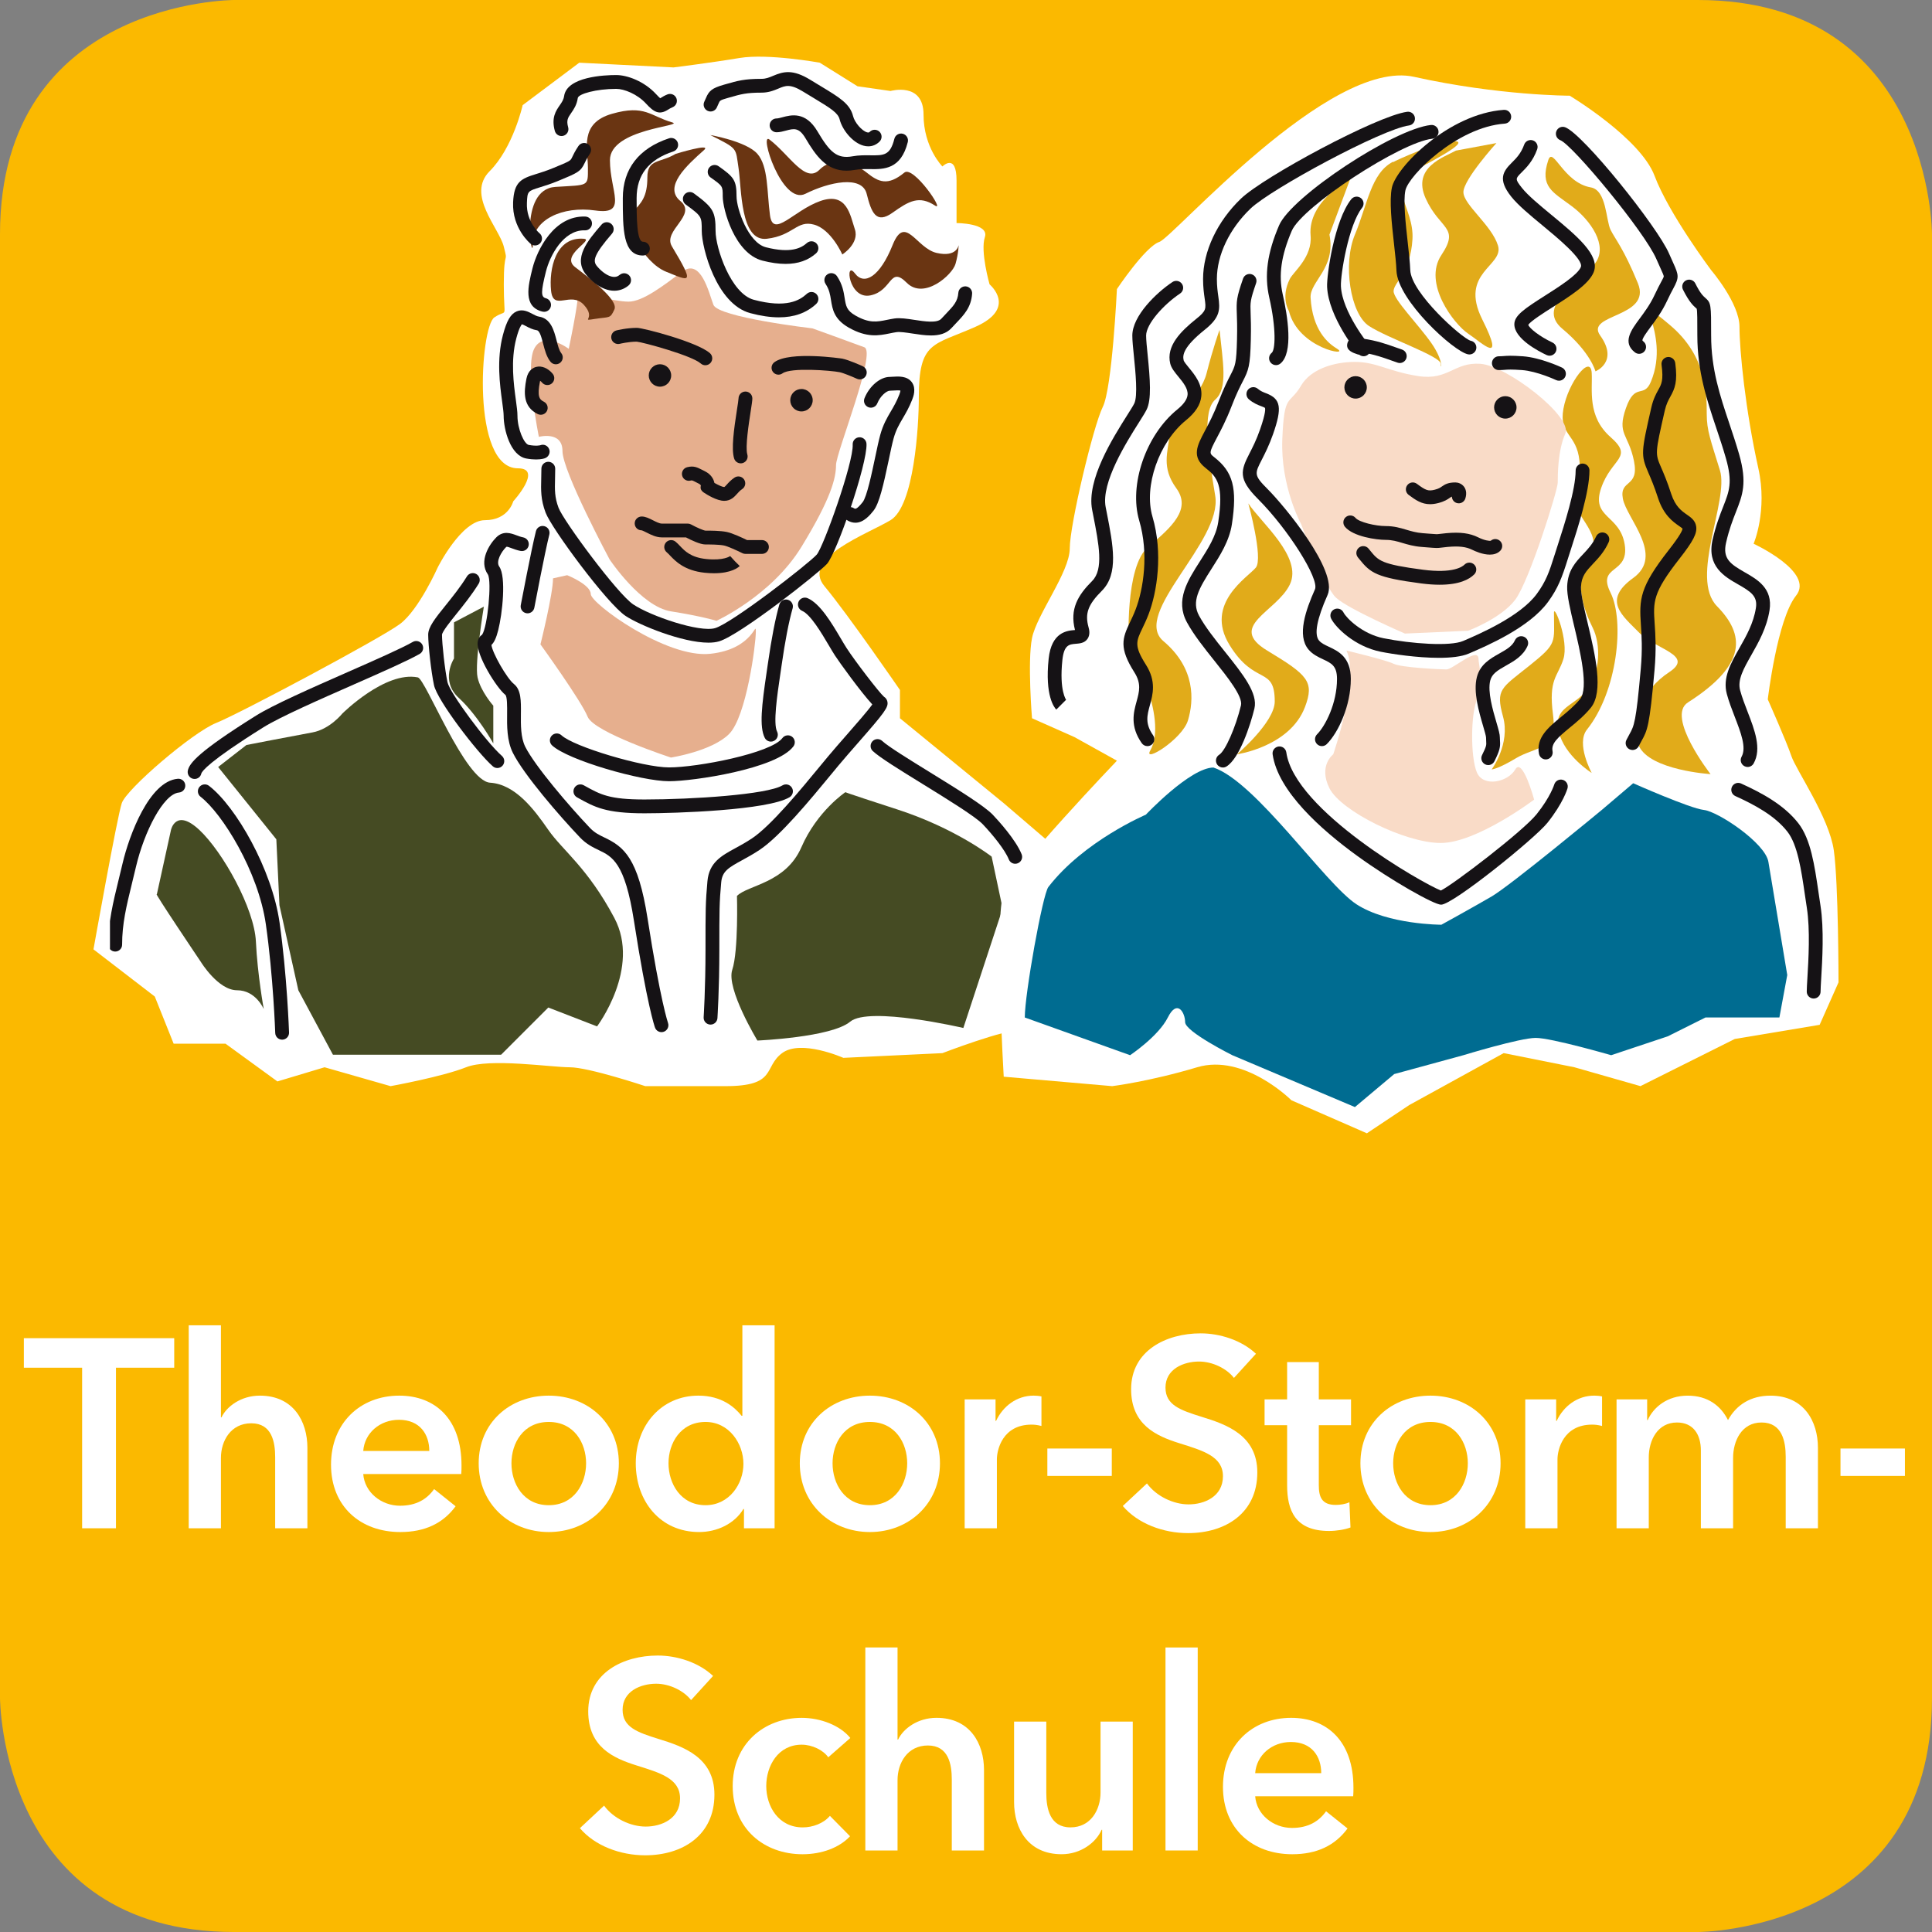 <svg xmlns="http://www.w3.org/2000/svg" xmlns:xlink="http://www.w3.org/1999/xlink" id="Ebene_1" x="0px" y="0px" width="250px" height="250px" viewBox="0 0 250 250" xml:space="preserve"><rect x="0" y="0" width="250" height="250" fill="#808080" stroke="none"/><path fill="#FBB900" d="M30.303,0C30.303,0,0,0,0,30.307v189.392c0,0,0,30.302,30.303,30.302h189.396c0,0,30.301,0,30.301-30.302 V30.307c0,0,0-30.307-30.301-30.307H30.303z"></path><g>	<path fill="#FFFFFF" d="M10.627,176.981h-7.54v-3.822h19.457v3.822h-7.539v20.777h-4.378V176.981z"></path>	<path fill="#FFFFFF" d="M39.777,187.335v10.424h-4.169v-9.173c0-1.98-0.417-4.413-3.093-4.413c-2.64,0-3.926,2.259-3.926,4.482  v9.104H24.42v-26.268h4.169v11.918h0.069c0.66-1.391,2.502-2.814,4.969-2.814C37.97,180.595,39.777,183.931,39.777,187.335z"></path>	<path fill="#FFFFFF" d="M59.685,190.739H47.003c0.174,2.363,2.328,4.101,4.76,4.101c2.085,0,3.475-0.834,4.412-2.154l2.78,2.224  c-1.633,2.224-3.996,3.336-7.157,3.336c-5.143,0-8.965-3.301-8.965-8.721c0-5.386,3.787-8.93,8.825-8.93  c4.656,0,8.061,3.022,8.061,9.033C59.719,190.011,59.719,190.358,59.685,190.739z M55.55,187.752c0-2.154-1.216-4.03-3.926-4.03  c-2.467,0-4.447,1.703-4.621,4.03H55.55z"></path>	<path fill="#FFFFFF" d="M71.01,180.595c5.038,0,9.068,3.51,9.068,8.756s-4.03,8.895-9.068,8.895c-5.037,0-9.068-3.648-9.068-8.895  S65.973,180.595,71.01,180.595z M71.01,194.771c3.301,0,4.83-2.814,4.83-5.42c0-2.606-1.529-5.352-4.83-5.352  s-4.829,2.745-4.829,5.352C66.181,191.956,67.709,194.771,71.01,194.771z"></path>	<path fill="#FFFFFF" d="M100.23,197.759h-3.961v-2.502H96.2c-1.146,1.91-3.405,2.988-5.733,2.988c-5.072,0-8.199-4.031-8.199-8.895  c0-4.934,3.335-8.756,8.096-8.756c3.057,0,4.725,1.529,5.594,2.605h0.104v-11.709h4.17V197.759z M91.3,194.771  c3.058,0,4.899-2.745,4.899-5.351c0-2.606-1.842-5.421-4.899-5.421c-3.231,0-4.795,2.745-4.795,5.352  C86.505,191.956,88.069,194.771,91.3,194.771z"></path>	<path fill="#FFFFFF" d="M112.562,180.595c5.038,0,9.068,3.51,9.068,8.756s-4.03,8.895-9.068,8.895s-9.068-3.648-9.068-8.895  S107.524,180.595,112.562,180.595z M112.562,194.771c3.301,0,4.83-2.814,4.83-5.42c0-2.606-1.529-5.352-4.83-5.352  s-4.829,2.745-4.829,5.352C107.733,191.956,109.261,194.771,112.562,194.771z"></path>	<path fill="#FFFFFF" d="M124.827,181.081h3.996v2.779h0.068c0.904-1.91,2.676-3.266,4.865-3.266c0.313,0,0.729,0.035,1.008,0.104  v3.822c-0.557-0.139-0.904-0.174-1.285-0.174c-3.754,0-4.482,3.266-4.482,4.482v8.93h-4.169V181.081z"></path>	<path fill="#FFFFFF" d="M143.865,190.983h-8.338v-3.544h8.338V190.983z"></path>	<path fill="#FFFFFF" d="M159.674,178.302c-0.938-1.217-2.779-2.119-4.516-2.119c-2.016,0-4.344,0.973-4.344,3.369  c0,2.259,1.91,2.919,4.689,3.787c3.162,0.974,7.193,2.363,7.193,7.192c0,5.281-4.135,7.853-8.965,7.853  c-3.195,0-6.496-1.217-8.443-3.51l3.127-2.918c1.217,1.668,3.441,2.71,5.387,2.71c2.049,0,4.447-1.007,4.447-3.647  c0-2.572-2.572-3.301-5.664-4.274c-2.988-0.938-6.219-2.397-6.219-6.983c0-5.003,4.551-7.227,8.998-7.227  c2.467,0,5.281,0.868,7.158,2.641L159.674,178.302z"></path>	<path fill="#FFFFFF" d="M163.635,184.417v-3.336h2.918v-4.83h4.1v4.83h4.17v3.336h-4.17v7.748c0,1.494,0.348,2.57,2.189,2.57  c0.555,0,1.285-0.104,1.771-0.348l0.139,3.267c-0.729,0.278-1.842,0.452-2.779,0.452c-4.412,0-5.42-2.711-5.42-5.907v-7.782  H163.635z"></path>	<path fill="#FFFFFF" d="M185.105,180.595c5.037,0,9.068,3.51,9.068,8.756s-4.031,8.895-9.068,8.895  c-5.039,0-9.068-3.648-9.068-8.895S180.066,180.595,185.105,180.595z M185.105,194.771c3.301,0,4.83-2.814,4.83-5.42  c0-2.606-1.529-5.352-4.83-5.352s-4.83,2.745-4.83,5.352C180.275,191.956,181.805,194.771,185.105,194.771z"></path>	<path fill="#FFFFFF" d="M197.369,181.081h3.996v2.779h0.068c0.904-1.91,2.676-3.266,4.865-3.266c0.313,0,0.729,0.035,1.008,0.104  v3.822c-0.557-0.139-0.904-0.174-1.285-0.174c-3.754,0-4.482,3.266-4.482,4.482v8.93h-4.17V181.081z"></path>	<path fill="#FFFFFF" d="M235.24,187.335v10.424h-4.17v-9.242c0-1.98-0.451-4.447-3.127-4.447c-2.605,0-3.682,2.432-3.682,4.586  v9.104h-4.17v-10.076c0-2.051-0.973-3.613-3.092-3.613c-2.502,0-3.648,2.293-3.648,4.517v9.173h-4.17v-16.678h3.961v2.676h0.07  c0.729-1.633,2.5-3.162,5.176-3.162c2.572,0,4.273,1.285,5.213,3.162c1.111-2.016,2.986-3.162,5.488-3.162  C233.434,180.595,235.24,183.931,235.24,187.335z"></path>	<path fill="#FFFFFF" d="M246.496,190.983h-8.338v-3.544h8.338V190.983z"></path>	<path fill="#FFFFFF" d="M89.425,219.993c-0.938-1.216-2.779-2.119-4.517-2.119c-2.016,0-4.344,0.973-4.344,3.37  c0,2.259,1.911,2.919,4.69,3.787c3.162,0.974,7.192,2.362,7.192,7.192c0,5.281-4.135,7.852-8.964,7.852  c-3.196,0-6.497-1.216-8.443-3.509l3.127-2.919c1.217,1.668,3.44,2.711,5.386,2.711c2.05,0,4.447-1.008,4.447-3.648  c0-2.571-2.571-3.301-5.663-4.273c-2.988-0.938-6.22-2.397-6.22-6.984c0-5.002,4.552-7.227,8.999-7.227  c2.467,0,5.281,0.869,7.157,2.641L89.425,219.993z"></path>	<path fill="#FFFFFF" d="M107.178,227.394c-0.66-0.938-2.084-1.633-3.439-1.633c-3.058,0-4.586,2.745-4.586,5.351  c0,2.606,1.563,5.351,4.725,5.351c1.286,0,2.71-0.521,3.51-1.494l2.605,2.641c-1.39,1.494-3.683,2.328-6.149,2.328  c-4.934,0-9.034-3.266-9.034-8.825c0-5.42,4.031-8.825,8.93-8.825c2.432,0,4.969,0.973,6.289,2.606L107.178,227.394z"></path>	<path fill="#FFFFFF" d="M127.33,229.026v10.424h-4.169v-9.172c0-1.98-0.417-4.413-3.093-4.413c-2.64,0-3.926,2.259-3.926,4.481  v9.104h-4.169v-26.267h4.169v11.917h0.069c0.66-1.39,2.502-2.814,4.969-2.814C125.523,222.286,127.33,225.622,127.33,229.026z"></path>	<path fill="#FFFFFF" d="M146.578,239.45h-3.961v-2.676h-0.07c-0.729,1.668-2.709,3.162-5.176,3.162c-4.344,0-6.15-3.336-6.15-6.74  v-10.424h4.17v9.242c0,1.98,0.451,4.447,3.127,4.447c2.641,0,3.891-2.293,3.891-4.517v-9.173h4.17V239.45z"></path>	<path fill="#FFFFFF" d="M150.814,213.184h4.17v26.267h-4.17V213.184z"></path>	<path fill="#FFFFFF" d="M175.102,232.432H162.42c0.174,2.362,2.328,4.101,4.76,4.101c2.084,0,3.475-0.834,4.412-2.154l2.779,2.223  c-1.633,2.225-3.996,3.336-7.156,3.336c-5.143,0-8.965-3.301-8.965-8.721c0-5.385,3.787-8.93,8.824-8.93  c4.656,0,8.061,3.023,8.061,9.033C175.135,231.702,175.135,232.05,175.102,232.432z M170.967,229.444  c0-2.154-1.217-4.031-3.926-4.031c-2.467,0-4.447,1.703-4.621,4.031H170.967z"></path></g><g>	<path fill="#FFFFFF" d="M35.896,139.936l-6.713-4.883h-6.713l-2.441-6.102l-7.934-6.104c0,0,3.051-17.089,3.662-18.919  c0.609-1.831,9.154-9.154,12.205-10.375c3.053-1.221,21.361-10.985,23.801-12.815c2.441-1.831,4.883-7.324,4.883-7.324  s3.051-6.104,6.104-6.104c3.051,0,3.662-2.44,3.662-2.44s3.896-4.271,0.609-4.271c-6.102,0-4.883-18.31-3.051-19.529  c1.83-1.221,1.221,0.609,1.221-4.272s0.609-2.442,0-4.882c-0.611-2.441-4.883-6.714-1.83-9.766  c3.051-3.051,4.271-8.545,4.271-8.545l7.324-5.492l12.205,0.611c0,0,4.881-0.611,8.543-1.222c3.662-0.608,10.375,0.61,10.375,0.61  l4.883,3.052l4.273,0.61c0,0,4.271-1.22,4.271,3.051c0,4.273,2.441,6.714,2.441,6.714s1.83-1.83,1.83,1.831s0,5.492,0,5.492  s4.273,0,3.662,1.831s0.611,6.104,0.611,6.104s3.66,3.052-1.832,5.492c-5.494,2.441-7.324,1.831-7.324,9.155  c0,3.712-0.611,14.036-3.66,15.866c-3.053,1.831-11.598,4.884-8.545,8.545c3.051,3.661,9.764,13.427,9.764,13.427v3.661  l13.426,10.985l8.545,7.323c0,0,4.271,17.088,2.441,21.971c-1.83,4.882-6.104,0-8.543,0c-2.443,0-10.375,3.052-10.375,3.052  l-12.818,0.61c0,0-5.492-2.441-7.932-0.61c-2.443,1.83-0.611,4.272-7.324,4.272s-10.375,0-10.375,0s-7.324-2.442-9.766-2.442  c-2.439,0-10.373-1.22-13.426,0c-3.051,1.221-9.766,2.442-9.766,2.442L42,138.104L35.896,139.936L35.896,139.936z"></path>	<path fill="#E6AF8E" d="M74.816,37.813c0,1.627-1.221,7.324-1.221,7.324s-3.256-2.442-4.475,0  C67.9,47.578,69.73,56.528,69.73,56.528s3.053-0.813,3.053,1.831s6.102,14.037,6.102,14.037s4.068,6.102,7.934,6.713  c3.865,0.609,5.9,1.221,5.9,1.221s7.119-3.255,10.984-9.562c3.865-6.306,4.477-8.951,4.477-10.579  c0-1.627,5.289-14.646,3.66-15.256c-1.625-0.611-6.711-2.441-6.711-2.441s-12.207-1.424-12.816-3.053  c-0.609-1.627-1.629-6.102-4.07-4.271c-2.441,1.832-5.084,3.865-6.916,3.865S74.816,37.813,74.816,37.813"></path>	<path fill="#E6AF8E" d="M71.561,74.838c0,2.033-1.627,8.543-1.627,8.543s5.291,7.324,6.104,9.359  c0.813,2.033,10.781,5.288,10.781,5.288s5.289-0.813,7.527-3.052c2.238-2.236,3.459-11.596,3.459-13.223s-0.203,2.238-5.9,2.849  c-5.695,0.608-15.461-6.511-15.461-7.731c0-1.22-3.051-2.441-3.051-2.441L71.561,74.838L71.561,74.838z"></path>	<path fill="#454B23" d="M54.066,87.654c-4.227-0.847-9.766,4.678-9.766,4.678s-1.627,2.035-3.865,2.441  c-2.236,0.407-8.543,1.628-8.543,1.628L28.23,99.25l7.527,9.355l0.406,8.546l2.441,10.986l4.477,8.34h21.766l6.104-6.104  l6.307,2.442c0,0,5.695-7.528,2.236-14.038c-3.457-6.51-6.711-8.747-8.543-11.392c-1.83-2.645-4.271-5.9-7.527-6.104  S55.084,87.856,54.066,87.654"></path>	<path fill="#454B23" d="M63.832,91.315c0,0-1.629-1.831-2.035-3.661c-0.406-1.832,0.814-9.156,0.814-9.156l-3.865,2.035v4.678  c0,0-1.83,2.85,0.609,5.088c2.441,2.236,4.477,5.898,4.477,5.898V91.315L63.832,91.315z"></path>	<path fill="#454B23" d="M20.297,115.727l1.83-8.34c0,0,0.611-2.85,3.662,0c3.051,2.848,7.121,10.171,7.324,14.443  c0.203,4.271,1.018,8.748,1.018,8.748s-1.018-2.44-3.459-2.44s-4.678-3.663-4.678-3.663S19.688,115.116,20.297,115.727"></path>	<path fill="#454B23" d="M95.363,115.931c1.424-1.425,6.307-1.628,8.34-6.308c2.035-4.678,5.697-7.119,5.697-7.119  s-0.814-0.203,6.713,2.238c7.527,2.439,12.205,6.103,12.205,6.103l1.424,6.713l-5.084,15.461c0,0-12.207-2.848-14.648-0.813  c-2.441,2.035-12.002,2.44-12.002,2.44s-4.068-6.713-3.254-9.153C95.566,123.05,95.363,115.931,95.363,115.931"></path>	<path fill="#6A3512" d="M91.904,17.471c3.662,1.83,3.256,1.627,3.662,4.271s0.203,9.561,3.662,9.154  c3.457-0.408,3.865-2.441,6.102-1.832c2.238,0.611,3.664,3.867,3.664,3.867s2.236-1.424,1.627-3.256  c-0.611-1.83-1.018-4.882-4.477-3.662c-3.459,1.221-6.104,4.883-6.51,1.832c-0.406-3.052-0.203-6.308-1.627-7.936  C96.584,18.283,91.904,17.471,91.904,17.471"></path>	<path fill="#6A3512" d="M110.621,35.372c-1.344-1.791-0.814,3.458,2.033,2.847c2.848-0.609,2.443-3.865,4.68-1.627  s5.898-1.018,6.307-2.441c0.406-1.424,0.406-2.44,0.406-2.44s-0.203,1.628-2.848,1.017c-2.645-0.609-4.07-5.084-5.697-1.017  C113.875,35.779,111.842,37,110.621,35.372"></path>	<path fill="#6A3512" d="M86.996,15.843c1.639,0.468-8.07,0.813-8.07,4.882s2.375,7.121-1.898,6.51  c-4.273-0.61-8.07,1.221-8.07,4.273c0,3.051-1.973-7.02,2.91-7.324c4.342-0.271,4.209,0,4.209-2.441s-1.16-5.799,3.115-7.018  C83.461,13.503,84.148,15.028,86.996,15.843"></path>	<path fill="#6A3512" d="M75.545,30.896c1.408,0.116-3.107,2.136-1.131,3.662c1.979,1.525,5.65,4.271,5.086,5.492  s-0.564,0.914-2.543,1.221c-1.977,0.305,0.283,0-1.412-1.832c-1.695-1.83-3.955,0.916-4.238-1.83S71.871,30.592,75.545,30.896"></path>	<path fill="#6A3512" d="M99.574,18.059c-1.404-1.076,1.588,8.544,4.639,7.02c3.051-1.527,7.322-2.442,7.934,0  c0.611,2.44,1.221,3.966,3.355,2.44c2.139-1.526,3.449-2.249,5.494-0.916c1.344,0.876-2.809-5.228-3.969-4.271  c-2.17,1.787-3.355,1.219-4.881,0c-1.525-1.222-4.273-2.199-6.104-0.367C104.213,23.795,102.195,20.069,99.574,18.059"></path>	<path fill="#6A3512" d="M87.43,19.91c-2.033,1.222-3.662,0.611-3.662,3.053s-0.732,3.295-1.953,4.516s1.344,6.469,4.395,7.689  s3.785,1.791,0.732-3.295c-1.225-2.043,3.336-4.027,1.098-5.859c-2.238-1.83,0.855-4.639,3.053-6.591  C92.189,18.447,87.43,19.91,87.43,19.91"></path>	<path fill="#151215" d="M103.709,53.239c0.803,0,1.453-0.65,1.453-1.452c0-0.801-0.65-1.451-1.453-1.451  c-0.801,0-1.451,0.65-1.451,1.451C102.258,52.589,102.908,53.239,103.709,53.239"></path>	<path fill="#151215" d="M85.4,50.035c0.801,0,1.451-0.65,1.451-1.452c0-0.8-0.65-1.45-1.451-1.45s-1.451,0.65-1.451,1.45  C83.949,49.385,84.6,50.035,85.4,50.035"></path>	<path fill="#151215" d="M91.271,47.263c-0.211,0-0.424-0.074-0.594-0.227c-1.166-1.039-7.498-2.759-8.283-2.825  c-1.061,0-2.186,0.276-2.195,0.279c-0.479,0.12-0.963-0.172-1.084-0.651c-0.117-0.479,0.172-0.963,0.65-1.083  c0.055-0.014,1.342-0.332,2.658-0.332c0.803,0,7.816,1.83,9.443,3.278c0.369,0.329,0.4,0.894,0.072,1.262  C91.764,47.162,91.518,47.263,91.271,47.263L91.271,47.263z"></path>	<path fill="#151215" d="M111.26,49.094c-0.123,0-0.25-0.025-0.369-0.08c-0.613-0.278-1.766-0.756-2.248-0.853  c-1.127-0.226-6.314-0.634-7.383,0.149c-0.398,0.291-0.957,0.205-1.248-0.191c-0.293-0.398-0.205-0.959,0.193-1.25  c2.012-1.475,8.725-0.473,8.789-0.461c0.84,0.169,2.453,0.896,2.637,0.979c0.447,0.204,0.646,0.733,0.441,1.184  C111.924,48.899,111.6,49.094,111.26,49.094L111.26,49.094z"></path>	<path fill="#151215" d="M95.85,59.957c-0.383,0-0.736-0.246-0.854-0.632c-0.379-1.228-0.039-3.706,0.373-6.354  c0.092-0.589,0.197-1.257,0.197-1.416c0.006-0.49,0.402-0.89,0.895-0.89h0.002c0.492,0.003,0.891,0.398,0.891,0.891  c0,0.275-0.07,0.743-0.219,1.689c-0.232,1.499-0.719,4.619-0.432,5.555c0.146,0.472-0.119,0.972-0.59,1.117  C96.025,59.943,95.936,59.957,95.85,59.957L95.85,59.957z"></path>	<path fill="#151215" d="M93.713,64.809c-0.959,0-2.256-0.816-2.631-1.065c-0.332-0.222-0.508-0.521-0.391-0.893  c-0.008-0.056-0.055-0.163-0.277-0.272l-0.344-0.176c-0.516-0.264-0.516-0.264-0.717-0.215c-0.479,0.119-0.965-0.171-1.084-0.648  c-0.119-0.479,0.172-0.964,0.65-1.084c0.852-0.215,1.295,0.014,1.967,0.357l0.328,0.166c0.793,0.398,1.125,0.994,1.229,1.507  c0.52,0.301,1.064,0.536,1.27,0.536c0.074-0.026,0.223-0.19,0.33-0.312c0.227-0.253,0.537-0.599,1.006-0.911  c0.41-0.274,0.965-0.163,1.238,0.248c0.273,0.41,0.164,0.964-0.246,1.238c-0.281,0.188-0.469,0.396-0.666,0.617  C95.033,64.285,94.563,64.809,93.713,64.809L93.713,64.809z"></path>	<path fill="#151215" d="M98.598,71.674h-2.137c-0.139,0-0.277-0.031-0.4-0.094c-0.715-0.358-1.924-0.902-2.369-0.991  c-0.676-0.135-1.854-0.135-2.42-0.135c-0.676,0-1.865-0.575-2.512-0.916h-3.133c-0.717,0-1.402-0.345-1.949-0.622  c-0.219-0.11-0.551-0.277-0.666-0.295c-0.494,0-0.883-0.398-0.883-0.893c0-0.493,0.412-0.893,0.904-0.893  c0.486,0,0.953,0.234,1.447,0.484c0.381,0.193,0.855,0.432,1.146,0.432h3.357c0.15,0,0.297,0.037,0.428,0.107  c0.75,0.41,1.627,0.787,1.875,0.807c0.656-0.002,1.906,0,2.754,0.171c0.729,0.146,2.076,0.78,2.629,1.05h1.928  c0.492,0,0.893,0.4,0.893,0.895C99.49,71.273,99.09,71.674,98.598,71.674L98.598,71.674z"></path>	<path fill="#151215" d="M92.4,74.178c-0.369,0-0.775-0.02-1.221-0.066c-2.621-0.277-3.785-1.5-4.482-2.232  c-0.158-0.166-0.295-0.311-0.406-0.4c-0.387-0.309-0.449-0.871-0.141-1.256s0.871-0.449,1.256-0.139  c0.207,0.164,0.391,0.359,0.586,0.564c0.627,0.658,1.408,1.478,3.373,1.686c2.324,0.244,3.113-0.377,3.121-0.383l0.6,0.661  l0.633,0.63C95.545,73.418,94.652,74.178,92.4,74.178L92.4,74.178z"></path>	<path fill="#151215" d="M69.365,59.454c-0.344,0-0.762-0.031-1.26-0.122c-2.072-0.376-2.932-3.779-2.932-5.518  c0-0.404-0.088-1.057-0.191-1.813c-0.297-2.181-0.746-5.477,0.1-8.668c0.48-1.819,0.992-2.699,1.764-3.036  c0.789-0.345,1.516,0.04,2.045,0.32c0.301,0.161,0.586,0.311,0.852,0.351c1.539,0.237,1.945,1.807,2.273,3.067  c0.166,0.648,0.34,1.317,0.607,1.653c0.311,0.385,0.246,0.947-0.139,1.256c-0.385,0.308-0.947,0.245-1.256-0.141  c-0.506-0.633-0.729-1.49-0.945-2.319c-0.203-0.794-0.438-1.692-0.813-1.749c-0.564-0.088-1.037-0.338-1.416-0.539  c-0.162-0.085-0.391-0.207-0.512-0.24c-0.096,0.096-0.375,0.477-0.734,1.833c-0.754,2.849-0.334,5.931-0.055,7.97  c0.115,0.854,0.207,1.529,0.207,2.055c0,1.688,0.859,3.648,1.463,3.76c1.014,0.184,1.488,0.039,1.49,0.039  c0.461-0.186,0.965,0.044,1.148,0.502c0.182,0.458-0.055,0.984-0.514,1.166C70.455,59.32,70.068,59.454,69.365,59.454  L69.365,59.454z"></path>	<path fill="#151215" d="M110.682,67.641c-0.361,0-0.752-0.111-1.168-0.388c-0.412-0.274-0.521-0.829-0.248-1.239  s0.828-0.521,1.238-0.248c0.15,0.101,0.32,0.215,1.127-0.791c0.539-0.674,1.191-3.783,1.625-5.841  c0.232-1.11,0.455-2.16,0.652-2.873c0.369-1.332,0.875-2.19,1.361-3.02c0.371-0.63,0.754-1.281,1.107-2.191  c0.102-0.262,0.133-0.425,0.141-0.512c-0.221-0.047-0.67-0.017-0.902-0.003c-0.178,0.013-0.344,0.023-0.48,0.023  c-0.381,0-1.219,0.651-1.611,1.635c-0.184,0.458-0.703,0.682-1.16,0.498c-0.459-0.184-0.682-0.703-0.498-1.161  c0.629-1.573,2.033-2.759,3.27-2.759c0.104,0,0.227-0.01,0.361-0.02c0.75-0.05,1.881-0.125,2.492,0.707  c0.604,0.824,0.191,1.889,0.055,2.238c-0.406,1.045-0.846,1.791-1.234,2.449c-0.467,0.797-0.871,1.485-1.18,2.592  c-0.182,0.658-0.398,1.681-0.623,2.763c-0.689,3.269-1.232,5.655-1.98,6.589C112.613,66.605,111.785,67.641,110.682,67.641  L110.682,67.641z"></path>	<path fill="#151215" d="M69.973,53.671c-0.135,0-0.271-0.03-0.398-0.095c-1.893-0.945-1.816-2.758-1.455-4.574  c0.221-1.104,0.889-1.43,1.266-1.525c0.707-0.18,1.525,0.158,2.129,0.884c0.316,0.379,0.266,0.942-0.113,1.259  c-0.379,0.315-0.943,0.264-1.26-0.114c-0.094-0.113-0.182-0.187-0.25-0.229c-0.006,0.022-0.012,0.048-0.018,0.076  c-0.4,2.006-0.045,2.354,0.5,2.627c0.441,0.221,0.621,0.756,0.4,1.198C70.617,53.489,70.301,53.671,69.973,53.671L69.973,53.671z"></path>	<path fill="#151215" d="M100.793,41.064c-1.111,0-2.346-0.182-3.709-0.545c-4.391-1.172-6.277-8.471-6.277-10.629  c0-1.899,0-1.899-2.078-3.43c-0.396-0.293-0.482-0.853-0.189-1.25c0.293-0.396,0.854-0.481,1.248-0.188  c2.518,1.853,2.807,2.354,2.807,4.868c0,2.188,1.973,8.107,4.951,8.902c4.188,1.115,5.916,0.095,6.854-0.77  c0.363-0.336,0.926-0.313,1.262,0.049c0.334,0.363,0.313,0.929-0.051,1.264C104.359,40.49,102.766,41.064,100.793,41.064  L100.793,41.064z"></path>	<path fill="#151215" d="M101.652,34.148c-0.898,0-1.893-0.141-2.99-0.422c-3.596-0.919-5.141-6.631-5.141-8.318  c0-1.332,0-1.332-1.566-2.438c-0.402-0.285-0.498-0.844-0.213-1.246c0.283-0.402,0.842-0.498,1.244-0.215  c1.971,1.393,2.322,1.809,2.322,3.898c0,1.62,1.514,6.004,3.797,6.588c3.26,0.832,4.59,0.086,5.307-0.549  c0.369-0.327,0.936-0.293,1.26,0.076c0.328,0.37,0.295,0.935-0.076,1.262C104.566,33.695,103.266,34.148,101.652,34.148  L101.652,34.148z"></path>	<path fill="#151215" d="M120.471,43.408c-0.787,0-1.619-0.129-2.406-0.25c-0.785-0.119-1.594-0.245-2.07-0.177  c-0.303,0.044-0.592,0.103-0.879,0.163c-1.373,0.279-2.93,0.598-5.307-0.76c-1.887-1.078-2.092-2.385-2.277-3.539  c-0.111-0.707-0.217-1.376-0.707-2.111c-0.273-0.411-0.164-0.965,0.248-1.24c0.41-0.273,0.965-0.162,1.238,0.248  c0.709,1.063,0.863,2.039,0.986,2.824c0.166,1.04,0.256,1.613,1.398,2.266c1.791,1.024,2.793,0.819,4.063,0.561  c0.313-0.064,0.637-0.131,0.984-0.181c0.736-0.104,1.639,0.034,2.594,0.181c1.303,0.201,2.922,0.448,3.465-0.144  c0.213-0.233,0.418-0.449,0.613-0.652c0.977-1.026,1.514-1.591,1.596-2.714c0.033-0.492,0.467-0.859,0.953-0.828  c0.494,0.035,0.863,0.463,0.828,0.955c-0.127,1.762-1.033,2.716-2.084,3.818c-0.186,0.197-0.385,0.404-0.59,0.629  C122.443,43.189,121.496,43.408,120.471,43.408L120.471,43.408z"></path>	<path fill="#151215" d="M109.543,22.088c-2.596,0.001-3.955-1.903-5.309-4.192c-0.854-1.444-1.525-1.265-2.541-0.993  c-0.389,0.104-0.789,0.213-1.205,0.213c-0.494,0-0.895-0.4-0.895-0.895c0-0.493,0.4-0.893,0.895-0.893  c0.182,0,0.455-0.074,0.744-0.152c1.121-0.299,2.998-0.801,4.541,1.811c1.602,2.711,2.527,3.606,4.564,3.236  c0.801-0.146,1.57-0.135,2.252-0.126c1.781,0.023,2.6,0.034,3.143-2.14c0.119-0.479,0.605-0.77,1.084-0.65  c0.48,0.119,0.77,0.604,0.65,1.083c-0.887,3.547-3.115,3.519-4.9,3.493c-0.629-0.008-1.277-0.016-1.91,0.098  C110.262,22.054,109.891,22.088,109.543,22.088L109.543,22.088z"></path>	<path fill="#151215" d="M72.658,17.604c-0.391,0-0.75-0.26-0.861-0.655c-0.479-1.724,0.141-2.617,0.641-3.335  c0.273-0.395,0.488-0.709,0.557-1.18c0.361-2.525,5.254-2.723,6.744-2.723c1.395,0,3.607,0.779,5.174,2.488  c0.262,0.285,0.424,0.436,0.52,0.516c0.021-0.012,0.039-0.025,0.059-0.037c0.203-0.127,0.48-0.303,0.873-0.46  c0.461-0.185,0.979,0.04,1.162,0.497c0.182,0.459-0.041,0.979-0.498,1.162c-0.24,0.096-0.416,0.206-0.582,0.313  c-1.146,0.725-1.834,0.326-2.85-0.783c-1.137-1.238-2.834-1.907-3.857-1.907c-2.588,0-4.898,0.652-4.975,1.187  c-0.127,0.891-0.533,1.476-0.859,1.945c-0.412,0.596-0.641,0.923-0.385,1.839c0.133,0.476-0.146,0.968-0.621,1.1  C72.818,17.592,72.738,17.604,72.658,17.604L72.658,17.604z"></path>	<g>		<defs>			<polygon id="SVGID_1_" points="14.23,9.332 132.215,9.332 132.215,136.478 14.23,136.478 14.23,9.332    "></polygon>		</defs>		<clipPath id="SVGID_2_">			<use xlink:href="#SVGID_1_"></use>		</clipPath>		<path clip-path="url(#SVGID_2_)" fill="#151215" d="M69.24,31.762c-0.199,0-0.4-0.068-0.568-0.205   c-0.098-0.08-2.416-2.029-2.277-5.364c0.111-2.669,1.043-3.075,2.975-3.673c0.588-0.182,1.322-0.407,2.217-0.777   c2.225-0.921,2.225-0.921,2.453-1.41c0.143-0.302,0.355-0.762,0.807-1.434c0.273-0.41,0.828-0.521,1.238-0.248   s0.521,0.828,0.248,1.239c-0.375,0.562-0.541,0.917-0.676,1.202c-0.521,1.115-0.904,1.273-3.389,2.301   c-0.971,0.402-1.748,0.643-2.373,0.836c-1.619,0.5-1.65,0.51-1.713,2.038c-0.104,2.456,1.609,3.897,1.627,3.911   c0.383,0.313,0.436,0.877,0.123,1.258C69.754,31.65,69.498,31.762,69.24,31.762L69.24,31.762z"></path>		<path clip-path="url(#SVGID_2_)" fill="#151215" d="M112.354,18.936c-0.203,0-0.414-0.03-0.627-0.09   c-1.432-0.396-2.744-2.07-3.074-3.385c-0.211-0.85-1.131-1.432-3.377-2.786c-0.414-0.249-0.863-0.521-1.352-0.819   c-1.68-1.034-2.279-0.781-3.189-0.398c-0.561,0.236-1.258,0.531-2.199,0.531c-1.959,0-2.643,0.195-4.139,0.625l-0.254,0.072   c-0.977,0.279-0.994,0.32-1.16,0.717c-0.063,0.153-0.139,0.328-0.24,0.533c-0.219,0.44-0.756,0.619-1.197,0.398   s-0.621-0.758-0.4-1.197c0.08-0.162,0.139-0.303,0.191-0.424c0.391-0.938,0.764-1.302,2.316-1.746l0.252-0.072   c1.561-0.447,2.42-0.693,4.631-0.693c0.58,0,1.008-0.182,1.504-0.39c1.336-0.565,2.539-0.884,4.822,0.521   c0.48,0.296,0.928,0.564,1.336,0.811c2.443,1.474,3.789,2.285,4.189,3.884c0.209,0.832,1.143,1.911,1.814,2.097   c0.203,0.056,0.275,0.004,0.35-0.071c0.348-0.348,0.914-0.348,1.264,0c0.348,0.35,0.348,0.916,0,1.265   C113.406,18.725,112.902,18.936,112.354,18.936L112.354,18.936z"></path>	</g>	<path fill="#151215" d="M70.408,40.348c-0.072,0-0.145-0.01-0.217-0.026c-2.523-0.63-1.867-3.271-1.287-5.601  c0.594-2.377,2.781-6.848,6.836-6.699c0.494,0.017,0.879,0.43,0.863,0.924c-0.016,0.492-0.416,0.881-0.924,0.863  c-0.037-0.002-0.074-0.004-0.111-0.004c-2.635,0-4.389,3.181-4.928,5.348c-0.65,2.602-0.654,3.276-0.016,3.436  c0.479,0.118,0.77,0.604,0.65,1.082C71.174,40.077,70.809,40.348,70.408,40.348L70.408,40.348z"></path>	<path fill="#151215" d="M79.48,37.621c-0.385,0-0.783-0.074-1.188-0.225c-0.842-0.311-1.697-0.951-2.412-1.805  c-1.811-2.156,0.191-4.479,1.959-6.527c0.322-0.375,0.887-0.417,1.26-0.094c0.375,0.322,0.416,0.887,0.094,1.26  c-2.377,2.756-2.52,3.527-1.943,4.213c0.512,0.61,1.117,1.076,1.662,1.277c0.68,0.252,1.055,0.033,1.275-0.152  c0.379-0.318,0.941-0.268,1.26,0.109c0.316,0.378,0.268,0.941-0.111,1.26C80.799,37.391,80.16,37.621,79.48,37.621L79.48,37.621z"></path>	<path fill="#151215" d="M83.193,33.064c-2.602,0-2.602-3.441-2.602-7.424c0-3.773,2.07-6.45,5.984-7.744  c0.469-0.154,0.975,0.1,1.129,0.568s-0.1,0.974-0.568,1.129c-3.201,1.057-4.758,3.035-4.758,6.047c0,2.378,0,5.637,0.814,5.637  c0.494,0,0.895,0.4,0.895,0.895C84.088,32.664,83.688,33.064,83.193,33.064L83.193,33.064z"></path>	<path fill="#151215" d="M91.67,83.16c-3.383,0-8.93-2.265-10.719-3.458c-2.41-1.606-9.586-11.331-10.35-13.368  c-0.639-1.699-0.605-2.899-0.566-4.418c0.01-0.389,0.021-0.806,0.021-1.267c0-0.493,0.398-0.894,0.893-0.894  c0.492,0,0.895,0.4,0.895,0.894c0,0.478-0.012,0.909-0.021,1.313c-0.037,1.428-0.063,2.371,0.453,3.744  c0.637,1.696,7.617,11.143,9.668,12.508c2.256,1.506,8.584,3.664,10.6,3.062c2.211-0.663,12.09-8.337,13.139-9.507  c0.854-0.952,4.771-11.896,4.656-14.249c-0.025-0.493,0.354-0.911,0.848-0.937s0.912,0.354,0.938,0.848  c0.127,2.6-3.857,14.141-5.111,15.533c-1.066,1.186-11.223,9.203-13.957,10.023C92.658,83.106,92.191,83.16,91.67,83.16  L91.67,83.16z"></path>	<path fill="#151215" d="M68.266,79.364c-0.055,0-0.111-0.005-0.168-0.016c-0.484-0.093-0.803-0.56-0.711-1.046  c0.055-0.289,1.354-7.131,1.963-9.569c0.119-0.479,0.607-0.769,1.084-0.649c0.479,0.118,0.77,0.604,0.65,1.082  c-0.598,2.389-1.93,9.4-1.941,9.471C69.061,79.064,68.686,79.364,68.266,79.364L68.266,79.364z"></path>	<path fill="#151215" d="M99.758,95.965c-0.328,0-0.645-0.182-0.801-0.494c-0.721-1.443-0.377-4.253,0.23-8.377  c0.057-0.4,0.115-0.796,0.172-1.182c0.477-3.327,0.963-5.842,1.49-7.688c0.137-0.475,0.633-0.749,1.104-0.613  c0.475,0.136,0.75,0.63,0.615,1.104c-0.498,1.743-0.982,4.248-1.439,7.448c-0.057,0.389-0.113,0.787-0.174,1.19  c-0.389,2.646-0.924,6.269-0.4,7.316c0.221,0.44,0.043,0.978-0.398,1.198C100.027,95.934,99.891,95.965,99.758,95.965  L99.758,95.965z"></path>	<path fill="#151215" d="M86.574,101.09c-3.592,0-13.09-2.725-15.135-4.635c-0.361-0.336-0.381-0.901-0.045-1.262  c0.338-0.362,0.904-0.381,1.264-0.045c1.58,1.476,10.553,4.155,13.916,4.155c3.691,0,13.195-1.833,14.664-3.794  c0.297-0.394,0.855-0.475,1.252-0.179c0.393,0.298,0.473,0.856,0.178,1.252C100.486,99.492,89.738,101.09,86.574,101.09  L86.574,101.09z"></path>	<path fill="#151215" d="M83.4,105.24c-5.02,0-6.445-0.793-8.607-1.994l-0.127-0.07c-0.432-0.24-0.588-0.784-0.346-1.216  c0.238-0.431,0.781-0.586,1.213-0.347l0.129,0.071c2.053,1.14,3.182,1.769,7.738,1.769c6.207,0,15.863-0.634,17.85-1.826  c0.422-0.253,0.971-0.115,1.225,0.308s0.117,0.972-0.307,1.226C99.34,104.858,87.371,105.24,83.4,105.24L83.4,105.24z"></path>	<path fill="#151215" d="M85.596,133.558c-0.365,0-0.707-0.225-0.838-0.588c-0.043-0.113-1.027-2.893-2.729-13.839  c-1.168-7.504-2.809-8.291-4.545-9.124c-0.752-0.361-1.604-0.77-2.422-1.626c-2.611-2.736-7.283-8.132-8.695-10.957  c-0.787-1.572-0.766-3.517-0.748-5.077c0.008-0.836,0.023-2.235-0.232-2.437c-1.15-0.92-3.758-5.104-3.578-6.791  c0.059-0.556,0.35-0.847,0.576-0.99c0.701-1.02,1.273-6.873,0.748-7.793c-1.209-1.726,0.178-3.893,1.082-4.797  c0.908-0.908,1.891-0.543,2.609-0.275c0.281,0.104,0.57,0.213,0.883,0.274c0.484,0.097,0.799,0.569,0.701,1.052  c-0.098,0.483-0.566,0.799-1.051,0.701c-0.453-0.091-0.844-0.236-1.156-0.352c-0.225-0.084-0.566-0.211-0.656-0.191  c0,0-0.023,0.012-0.066,0.054c-0.625,0.626-1.338,1.86-0.875,2.518c0.926,1.325,0.398,6.122-0.133,8.216  c-0.248,0.982-0.521,1.587-0.881,1.922c0.121,1.037,1.982,4.313,2.914,5.057c0.932,0.746,0.918,2.186,0.9,3.852  c-0.016,1.439-0.031,3.072,0.561,4.259c1.242,2.483,5.74,7.747,8.391,10.524c0.592,0.618,1.199,0.909,1.902,1.246  c2.473,1.187,4.318,2.631,5.537,10.462c1.66,10.674,2.635,13.479,2.643,13.505c0.164,0.464-0.076,0.976-0.539,1.143  C85.799,133.54,85.695,133.558,85.596,133.558L85.596,133.558z"></path>	<path fill="#151215" d="M91.945,132.582c-0.02,0-0.041-0.001-0.061-0.002c-0.492-0.032-0.865-0.458-0.832-0.951  c0.002-0.038,0.24-3.696,0.24-8.729c0-5.085,0-6.143,0.25-8.869c0.219-2.43,1.799-3.291,3.629-4.287  c0.643-0.352,1.371-0.748,2.135-1.257c2.455-1.637,6.275-6.275,8.805-9.345c0.367-0.445,0.709-0.858,1.014-1.226  c0.734-0.882,1.625-1.896,2.484-2.877c1.162-1.326,2.689-3.068,3.268-3.886c-1.434-1.525-4.309-5.514-4.84-6.341  c-0.234-0.363-0.5-0.813-0.791-1.305c-0.941-1.592-2.363-3.994-3.447-4.46c-0.455-0.194-0.664-0.72-0.471-1.173  s0.719-0.665,1.174-0.471c1.621,0.696,3.098,3.189,4.283,5.194c0.277,0.47,0.531,0.899,0.754,1.247  c1.074,1.67,4.246,5.801,4.846,6.314c0.23,0.141,0.391,0.37,0.445,0.64c0.141,0.724-0.295,1.33-3.879,5.418  c-0.852,0.973-1.732,1.979-2.453,2.843c-0.305,0.365-0.643,0.773-1.006,1.217c-2.598,3.152-6.521,7.914-9.193,9.695  c-0.83,0.553-1.596,0.971-2.271,1.34c-1.83,0.996-2.576,1.457-2.705,2.881c-0.24,2.644-0.24,3.569-0.24,8.706  c0,5.098-0.244,8.812-0.246,8.849C92.805,132.22,92.41,132.582,91.945,132.582L91.945,132.582z M113.303,91.57  c0.059,0.057,0.129,0.107,0.213,0.149C113.457,91.689,113.385,91.641,113.303,91.57L113.303,91.57z"></path>	<path fill="#151215" d="M64.357,99.381c-0.207,0-0.418-0.072-0.586-0.221c-2.02-1.766-7.186-8.517-7.611-10.494  c-0.379-1.773-0.752-5.241-0.752-6.535c0-0.998,0.904-2.123,2.275-3.823c0.896-1.114,1.912-2.378,2.74-3.724  c0.258-0.42,0.809-0.55,1.23-0.293c0.418,0.26,0.551,0.81,0.293,1.23c-0.889,1.44-1.943,2.75-2.873,3.906  c-0.779,0.967-1.844,2.294-1.879,2.71c0,1.166,0.369,4.549,0.713,6.153c0.291,1.354,5.027,7.764,7.039,9.524  c0.369,0.325,0.41,0.89,0.084,1.261C64.855,99.278,64.607,99.381,64.357,99.381L64.357,99.381z"></path>	<g>		<defs>			<polygon id="SVGID_3_" points="14.23,9.332 132.215,9.332 132.215,136.478 14.23,136.478 14.23,9.332    "></polygon>		</defs>		<clipPath id="SVGID_4_">			<use xlink:href="#SVGID_3_"></use>		</clipPath>		<path clip-path="url(#SVGID_4_)" fill="#151215" d="M25.182,100.797c-0.059,0-0.119-0.006-0.18-0.018   c-0.482-0.098-0.795-0.577-0.699-1.061c0.189-0.95,1.391-2.47,8.824-7.115c2.238-1.399,7.148-3.56,11.895-5.65   c3.564-1.568,6.932-3.05,8.396-3.889c0.43-0.244,0.975-0.095,1.219,0.334c0.246,0.428,0.096,0.974-0.332,1.219   c-1.547,0.883-4.955,2.385-8.564,3.973c-4.469,1.967-9.537,4.199-11.666,5.529c-7.061,4.41-7.926,5.683-8.023,5.967   C25.967,100.51,25.598,100.797,25.182,100.797L25.182,100.797z"></path>		<path clip-path="url(#SVGID_4_)" fill="#151215" d="M131.371,111.772c-0.355,0-0.689-0.212-0.83-0.563   c-0.51-1.269-2.127-3.239-3.361-4.54c-0.939-0.992-4.58-3.238-7.791-5.219c-2.979-1.836-5.549-3.423-6.451-4.263   c-0.359-0.337-0.379-0.902-0.043-1.265c0.338-0.359,0.902-0.379,1.264-0.042c0.77,0.72,3.514,2.411,6.168,4.048   c3.467,2.139,7.051,4.35,8.15,5.511c0.684,0.72,2.967,3.216,3.723,5.106c0.184,0.458-0.037,0.978-0.496,1.161   C131.594,111.751,131.482,111.772,131.371,111.772L131.371,111.772z"></path>		<path clip-path="url(#SVGID_4_)" fill="#151215" d="M14.91,123.131c-0.494,0-0.895-0.401-0.895-0.895   c0-2.929,0.598-5.379,1.355-8.479c0.158-0.647,0.324-1.327,0.494-2.047c0.857-3.646,3.453-10.618,7.139-10.938   c0.496-0.041,0.928,0.32,0.969,0.813c0.043,0.492-0.32,0.924-0.813,0.969c-2.018,0.174-4.502,5.088-5.555,9.566   c-0.172,0.727-0.338,1.409-0.498,2.062c-0.758,3.1-1.305,5.342-1.305,8.056C15.803,122.729,15.402,123.131,14.91,123.131   L14.91,123.131z"></path>	</g>	<path fill="#151215" d="M36.508,134.534c-0.48,0-0.875-0.381-0.893-0.864c-0.002-0.072-0.254-7.355-1.213-14.062  c-0.979-6.862-5.656-14.36-8.449-16.507c-0.389-0.301-0.463-0.862-0.162-1.252c0.301-0.393,0.861-0.465,1.254-0.164  c3.502,2.695,8.15,10.824,9.127,17.67c0.973,6.806,1.229,14.182,1.23,14.255c0.016,0.493-0.369,0.906-0.863,0.924  C36.529,134.534,36.518,134.534,36.508,134.534L36.508,134.534z"></path>	<path fill="#FFFFFF" d="M129.881,139.324c0,0-1.219-20.748,0-23.801c1.223-3.052,14.648-17.089,14.648-17.089l-5.492-3.052  l-5.494-2.44c0,0-0.607-7.323,0-10.375c0.611-3.052,4.883-8.544,4.883-11.596s3.053-15.868,4.271-18.308  c1.223-2.441,1.832-15.258,1.832-15.258s3.662-5.492,5.492-6.104c1.83-0.61,21.971-23.802,32.957-21.359  c10.984,2.441,20.141,2.441,20.141,2.441s9.154,5.492,10.984,10.375c1.83,4.881,7.324,12.205,7.324,12.205s3.662,4.271,3.662,7.323  s0.764,10.773,2.439,18.31c1.221,5.492-0.611,9.764-0.611,9.764s7.936,3.662,5.492,6.714c-2.439,3.052-3.66,13.427-3.66,13.427  s2.441,5.492,3.051,7.322s4.883,7.934,5.494,12.207c0.609,4.271,0.609,17.088,0.609,17.088l-2.441,5.492l-10.984,1.831  l-12.205,6.104l-8.545-2.442l-9.154-1.83l-12.207,6.714l-5.492,3.661l-9.766-4.272c0,0-6.102-6.103-12.205-4.272  c-6.104,1.832-10.984,2.442-10.984,2.442L129.881,139.324L129.881,139.324z"></path>	<path fill="#E1AB1A" d="M205.967,48.262c-0.141-2.508-3.053,1.222-3.662,4.639c-0.611,3.418,1.707,3.174,2.074,6.714  s-0.977,2.319-0.732,4.883c0.244,2.563,4.029,4.759,1.953,7.689c-2.076,2.929-0.609,6.835,0.488,9.032  c1.1,2.196,0.977,5.857-0.732,8.056c-1.709,2.196-4.395,2.196-3.662,5.37s4.273,5.371,4.273,5.371s-2.076-3.783-0.611-5.615  c3.939-4.925,4.883-14.037,3.051-17.699c-1.83-3.661,2.443-2.318,1.832-6.224s-4.395-3.418-3.051-7.323  c1.342-3.906,4.271-3.906,1.219-6.592C205.355,53.877,206.088,50.459,205.967,48.262"></path>	<path fill="#E1AB1A" d="M213.625,49.394c-0.934,2.233-2.035,0-3.23,3.419c-1.197,3.417,0.32,3.295,1.039,6.834  c0.719,3.541-1.914,2.32-1.436,4.883s5.414,7.324,1.348,10.253c-4.068,2.931-1.395,4.882,0.76,7.079  c2.152,2.197,7.219,2.93,3.867,5.127c-3.35,2.197-5.342,6.347-3.906,9.521c1.438,3.174,9.277,3.661,9.277,3.661  s-5.801-7.445-2.93-9.275c7.721-4.924,7.355-8.789,3.768-12.45c-3.592-3.662,1.576-13.671,0.379-17.576  c-1.197-3.906-1.711-5.126-1.711-7.323c0-2.686-0.027-7.494-4.752-11.475C210.299,37.189,216.383,42.803,213.625,49.394"></path>	<path fill="#E1AB1A" d="M172.031,30.354c0.854,4.394-2.564,6.058-2.441,8.178c0.246,4.15,2.197,5.859,3.418,6.591  c1.801,1.08-5.004,0-6.225-4.882c0,0-1.098-1.709,0.121-4.15c0.465-0.928,2.932-2.809,2.686-5.615  c-0.389-4.479,5.127-7.322,5.127-7.322L172.031,30.354L172.031,30.354z"></path>	<path fill="#E1AB1A" d="M188.389,19.489c-1.424,0.814-5.738,2.116-3.908,6.186c1.832,4.067,4.479,3.661,2.037,7.323  c-2.443,3.661,1.625,8.951,3.457,10.172c1.83,1.221,4.883,4.271,1.83-1.832c-3.051-6.103,2.848-6.916,2.033-9.562  c-0.813-2.644-4.473-5.289-4.473-6.915c0-1.629,4.271-6.348,4.271-6.348L188.389,19.489L188.389,19.489z"></path>	<path fill="#E1AB1A" d="M200.35,20.71c-1.158,3.474,0.609,4.151,3.051,5.981s4.68,5.085,3.051,7.324  c-1.627,2.237-7.934,5.492-4.27,8.543c3.66,3.051,4.27,5.494,4.27,5.494s3.053-1.222,0.611-4.639  c-2.008-2.811,6.713-2.279,4.881-6.755c-1.828-4.474-2.928-5.695-3.537-6.917c-0.611-1.221-0.502-5.137-2.564-5.492  C202.303,23.641,200.959,18.88,200.35,20.71"></path>	<path fill="#E1AB1A" d="M161.533,65.141c1.588,2.44,7.08,6.957,5.371,10.496s-8.178,5.371-2.93,8.545  c5.25,3.173,6.146,4.008,4.883,7.322c-1.953,5.127-8.789,6.104-8.789,6.104s4.883-4.15,4.883-6.836  c0-4.678-2.563-1.952-5.857-7.323c-3.297-5.37,2.439-8.788,3.418-10.009C163.486,72.219,161.533,65.141,161.533,65.141"></path>	<path fill="#E1AB1A" d="M157.809,42.682c0.418,4.149,1.117,7.567-0.559,9.031c-1.678,1.467-0.977,6.592,0,12.451  c0.977,5.858-10.896,15.256-6.707,18.797c4.191,3.539,3.947,7.695,3.18,10.252c-0.732,2.441-5.859,5.615-4.881,3.906  c2.414-4.227-2.77-13.671-2.77-13.671s-0.559-10.131,2.516-12.694c3.074-2.563,5.588-4.881,3.631-7.566  c-1.955-2.686-1.115-4.639-0.838-7.08c0.281-2.441,3.914-4.516,4.752-7.812S157.809,42.682,157.809,42.682"></path>	<path fill="#E1AB1A" d="M180.209,20.955c-2.807,1.465-3.295,5.614-4.883,9.398c-1.586,3.783-0.609,10.252,1.832,11.84  c2.441,1.586,9.277,3.904,9.277,4.882s0.486-0.244-1.221-2.685c-1.709-2.441-4.883-5.616-4.883-6.713  c0-1.1,2.197-2.442,2.441-6.714c0.244-4.272-3.682-6.849,0.732-9.155c5.369-2.808,7.006-4.109,2.93-3.295  c-1.221,0.244-7.57,2.929-5.861,2.441"></path>	<path fill="#F9DBC7" d="M168.369,49.883c-1.551,2.638-2.195,0.854-2.439,6.957c-0.244,6.103,2.439,10.985,2.439,10.985  s2.932,8.056,4.516,9.521c1.588,1.465,8.91,4.638,8.91,4.638l8.18-0.366c0,0,4.271-1.586,6.104-4.027  c1.828-2.441,5.492-14.158,5.492-15.136c0-0.976,0-4.149,0.977-6.347c0.975-2.197-7.568-8.788-10.986-9.033  c-3.418-0.243-4.15,2.197-8.055,1.588c-3.906-0.609-5.371-1.831-8.18-1.831C172.52,46.831,169.59,47.807,168.369,49.883"></path>	<path fill="#F9DBC7" d="M174.229,84.182c1.709,3.539-1.709,13.426-1.709,13.426s-1.953,1.465-0.488,4.395  c1.465,2.928,9.766,7.078,14.402,7.078c4.641,0,12.084-5.613,12.084-5.613s-1.506-5.534-2.439-3.906  c-0.936,1.627-4.109,2.359-4.965,0.406c-0.854-1.952-0.818-7.742,0.059-9.566c0.877-1.825,0.145-4.507,0.145-5.121  c0-1.708-3.295,1.342-4.15,1.342c-0.854,0-5.859-0.244-6.834-0.732C179.355,85.401,174.229,84.182,174.229,84.182"></path>	<path fill="#E1AB1A" d="M201.082,79.299c0,3.9,0.488,3.906-3.176,6.836c-3.66,2.928-4.391,3.051-3.416,6.59  c0.977,3.54-1.465,6.836-1.465,6.836s0.734,0,3.174-1.465c2.441-1.465,5.371-0.977,4.76-5.614  c-0.609-4.639,0.611-4.884,1.344-7.202C203.033,82.961,201.082,78.078,201.082,79.299"></path>	<path fill="#006C91" d="M132.607,131.662c0-3.053,2.305-15.918,3.051-16.886c4.6-5.966,12.613-9.356,12.613-9.356  s5.717-6.069,8.746-6.104c5.494,1.831,14.443,15.055,18.512,17.698c4.07,2.645,10.986,2.645,10.986,2.645s4.068-2.237,6.51-3.662  c2.441-1.424,14.24-11.188,14.24-11.188l4.068-3.459c0,0,7.324,3.255,9.154,3.459c1.832,0.202,7.936,4.271,8.342,6.713  c0.406,2.44,2.441,14.646,2.441,14.646l-1.018,5.493h-9.561l-4.885,2.44l-7.322,2.441c0,0-7.729-2.238-9.764-2.238  s-9.357,2.238-9.357,2.238l-8.951,2.441l-5.086,4.272l-15.869-6.714c0,0-6.102-3.052-6.102-4.272c0-1.22-1.018-3.051-2.238-0.609  c-1.221,2.44-4.883,4.882-4.883,4.882L132.607,131.662L132.607,131.662z"></path>	<path fill="#151215" d="M194.787,54.167c0.801,0,1.451-0.649,1.451-1.452c0-0.801-0.65-1.451-1.451-1.451s-1.451,0.65-1.451,1.451  C193.336,53.518,193.986,54.167,194.787,54.167"></path>	<path fill="#151215" d="M175.414,51.577c0.801,0,1.451-0.649,1.451-1.452c0-0.801-0.65-1.45-1.451-1.45  c-0.803,0-1.451,0.649-1.451,1.45C173.963,50.928,174.611,51.577,175.414,51.577"></path>	<path fill="#151215" d="M185.047,65.241c-1.064,0-1.83-0.499-2.771-1.206c-0.395-0.295-0.475-0.855-0.178-1.25  c0.295-0.395,0.855-0.475,1.25-0.179c1.152,0.862,1.475,0.97,2.299,0.764c0.523-0.13,0.723-0.271,0.932-0.419  c0.428-0.3,0.846-0.525,1.756-0.523c0.328,0,0.797,0.143,1.104,0.545c0.209,0.275,0.412,0.764,0.18,1.524  c-0.145,0.472-0.643,0.738-1.115,0.595c-0.377-0.115-0.623-0.458-0.633-0.831c-0.088,0.03-0.156,0.078-0.264,0.153  c-0.287,0.201-0.682,0.479-1.525,0.689C185.701,65.199,185.361,65.241,185.047,65.241L185.047,65.241z"></path>	<path fill="#151215" d="M201.73,49.264c-0.129,0-0.256-0.028-0.381-0.086c-0.023-0.012-2.471-1.153-4.41-1.291  c-1.385-0.098-1.809-0.065-2.219-0.033c-0.217,0.018-0.441,0.035-0.771,0.035c-0.492,0-0.893-0.4-0.893-0.893  c0-0.494,0.4-0.895,0.893-0.895c0.266,0,0.445-0.015,0.633-0.029c0.453-0.035,0.967-0.076,2.482,0.031  c2.275,0.163,4.934,1.404,5.049,1.457c0.445,0.21,0.637,0.742,0.426,1.188C202.387,49.072,202.066,49.264,201.73,49.264  L201.73,49.264z"></path>	<path fill="#151215" d="M181.133,46.975c-0.094,0-0.188-0.016-0.281-0.047c-0.291-0.097-0.582-0.199-0.879-0.307  c-1.01-0.359-2.053-0.729-3.43-0.964c-0.23,0.212-0.563,0.297-0.885,0.192c-0.568-0.188-1.523-0.5-1.314-1.395  c0.209-0.893,1.137-0.76,2.033-0.632c1.766,0.251,3.055,0.71,4.193,1.115c0.287,0.103,0.566,0.201,0.846,0.294  c0.469,0.156,0.721,0.662,0.564,1.13C181.855,46.737,181.506,46.975,181.133,46.975L181.133,46.975z"></path>	<path fill="#151215" d="M192.779,71.768c-0.922,0-1.898-0.438-2.281-0.629c-0.777-0.39-1.73-0.5-3.182-0.367  c-0.416,0.037-0.654,0.069-0.826,0.092c-0.52,0.067-0.592,0.062-1.766-0.031l-0.762-0.06c-1.031-0.079-1.807-0.312-2.492-0.515  c-0.715-0.215-1.334-0.398-2.168-0.398c-1.205,0-4.207-0.426-5.264-1.693c-0.316-0.381-0.266-0.943,0.115-1.26  c0.379-0.315,0.941-0.264,1.258,0.115c0.451,0.541,2.574,1.051,3.891,1.051c1.096,0,1.9,0.241,2.68,0.475  c0.656,0.194,1.275,0.379,2.119,0.444l0.762,0.06c1.064,0.084,1.064,0.084,1.398,0.04c0.182-0.024,0.443-0.058,0.895-0.099  c1.807-0.166,3.045,0,4.141,0.549c0.785,0.391,1.42,0.471,1.609,0.428c0.352-0.305,0.883-0.289,1.217,0.045  c0.35,0.348,0.35,0.914,0,1.264C193.762,71.641,193.279,71.768,192.779,71.768L192.779,71.768z"></path>	<path fill="#151215" d="M186.285,75.664c-0.691,0-1.477-0.051-2.369-0.167c-5.84-0.762-6.576-1.359-8.014-3.138l-0.189-0.233  c-0.313-0.382-0.256-0.944,0.125-1.257c0.381-0.313,0.945-0.257,1.258,0.125l0.193,0.24c1.084,1.335,1.447,1.786,6.859,2.49  c3.852,0.502,5.072-0.379,5.355-0.66c0.348-0.35,0.914-0.35,1.264-0.001s0.35,0.915,0,1.264  C190.115,74.981,188.824,75.664,186.285,75.664L186.285,75.664z"></path>	<g>		<defs>			<polygon id="SVGID_5_" points="129.881,14.215 235.809,14.215 235.809,143.259 129.881,143.259 129.881,14.215    "></polygon>		</defs>		<clipPath id="SVGID_6_">			<use xlink:href="#SVGID_5_"></use>		</clipPath>		<path clip-path="url(#SVGID_6_)" fill="#151215" d="M186.184,85.123c-2.814,0-6.045-0.492-7.514-0.787   c-3.359-0.672-5.84-3.125-6.422-4.289c-0.221-0.443-0.043-0.979,0.398-1.199c0.443-0.221,0.979-0.041,1.199,0.399   c0.365,0.729,2.438,2.79,5.174,3.338c3.656,0.729,8.635,1.075,10.307,0.359c2.043-0.876,7.41-3.177,9.547-6.112   c1.152-1.585,1.568-2.709,2.311-5.082c0.107-0.34,0.236-0.742,0.381-1.193c0.869-2.688,2.324-7.189,2.324-9.678   c0-0.492,0.4-0.893,0.893-0.893c0.494,0,0.895,0.4,0.895,0.893c0,2.77-1.508,7.438-2.41,10.228   c-0.143,0.444-0.271,0.841-0.377,1.178c-0.77,2.46-1.271,3.813-2.57,5.599c-2.426,3.334-7.92,5.688-10.268,6.693   C189.115,84.978,187.711,85.123,186.184,85.123L186.184,85.123z"></path>		<path clip-path="url(#SVGID_6_)" fill="#151215" d="M190.137,45.867c-0.051,0-0.102-0.005-0.154-0.014   c-1.822-0.316-9.15-6.99-9.283-10.844c-0.031-0.88-0.17-2.123-0.316-3.439c-0.293-2.633-0.627-5.619-0.275-7.294   c0.555-2.659,7.354-9.554,14.48-10.06c0.498-0.038,0.92,0.336,0.955,0.828s-0.336,0.92-0.828,0.954   c-6.172,0.438-12.457,6.72-12.859,8.643c-0.293,1.396,0.039,4.354,0.303,6.731c0.15,1.352,0.293,2.625,0.326,3.575   c0.102,2.95,6.682,8.831,7.822,9.149c0.486,0.084,0.803,0.545,0.719,1.03C190.949,45.563,190.564,45.867,190.137,45.867   L190.137,45.867z"></path>	</g>	<path fill="#151215" d="M165.113,47.248c-0.262,0-0.521-0.115-0.699-0.335c-0.307-0.386-0.244-0.948,0.143-1.256  c0.465-0.374,0.615-3.069-0.316-7.161c-0.654-2.881-0.26-5.76,1.273-9.338c1.596-3.726,14.814-12.464,19.645-12.986  c0.48-0.054,0.93,0.302,0.982,0.793c0.055,0.491-0.301,0.931-0.793,0.984c-4.104,0.443-16.855,8.794-18.191,11.913  c-1.375,3.209-1.738,5.749-1.172,8.238c0.625,2.751,1.416,7.569-0.313,8.952C165.506,47.184,165.309,47.248,165.113,47.248  L165.113,47.248z"></path>	<path fill="#151215" d="M200.51,46.029c-0.127,0-0.256-0.027-0.377-0.086c-0.98-0.457-4.178-2.096-4.178-3.982  c0-1.133,1.297-2.006,3.992-3.719c1.775-1.129,4.209-2.674,4.615-3.693c0.385-0.96-3.078-3.82-4.939-5.357  c-1.643-1.357-3.195-2.64-4.086-3.766c-1.762-2.224-1.037-3.258,0.092-4.379c0.555-0.553,1.188-1.179,1.6-2.334  c0.164-0.465,0.674-0.707,1.141-0.541c0.465,0.166,0.709,0.678,0.541,1.143c-0.547,1.535-1.402,2.383-2.023,3  c-0.809,0.805-0.857,0.854,0.053,2.004c0.771,0.976,2.322,2.256,3.822,3.494c3.254,2.689,6.328,5.229,5.463,7.4  c-0.625,1.555-3.01,3.071-5.318,4.537c-1.135,0.721-2.826,1.795-3.152,2.281c0.146,0.457,1.494,1.525,3.135,2.294  c0.447,0.209,0.639,0.741,0.432,1.187C201.168,45.837,200.846,46.029,200.51,46.029L200.51,46.029z"></path>	<path fill="#151215" d="M212.105,45.785c-0.191,0-0.383-0.062-0.545-0.187c-1.676-1.29-0.467-2.917,0.598-4.354  c0.645-0.87,1.377-1.856,1.945-3.079c0.354-0.76,0.637-1.289,0.844-1.676c0.17-0.314,0.344-0.637,0.344-0.721  c-0.002-0.126-0.186-0.53-0.398-0.998c-0.152-0.328-0.336-0.732-0.557-1.246c-1.512-3.532-10.857-14.775-12.432-15.384  c-0.457-0.178-0.691-0.693-0.516-1.152c0.174-0.46,0.684-0.695,1.145-0.521c2.334,0.875,11.971,12.91,13.445,16.352  c0.213,0.498,0.395,0.891,0.539,1.209c0.725,1.592,0.773,1.879,0.004,3.308c-0.197,0.366-0.467,0.869-0.797,1.583  c-0.645,1.387-1.469,2.498-2.133,3.39c-0.441,0.595-1.107,1.493-1.061,1.752l0,0c0,0,0.021,0.044,0.119,0.12  c0.391,0.302,0.465,0.861,0.164,1.254C212.639,45.664,212.373,45.785,212.105,45.785L212.105,45.785z"></path>	<path fill="#151215" d="M148.475,96.547c-0.281,0-0.559-0.131-0.732-0.38c-1.545-2.208-1.061-3.974-0.67-5.393  c0.355-1.296,0.637-2.319-0.291-3.784c-1.994-3.15-1.566-4.383-0.568-6.463c0.227-0.477,0.486-1.014,0.734-1.66  c1.006-2.615,1.732-7.201,0.465-11.511c-1.357-4.612,0.855-11.06,4.932-14.372c0.82-0.667,1.268-1.301,1.326-1.886  c0.082-0.815-0.6-1.641-1.199-2.368c-0.459-0.561-0.895-1.088-1.041-1.67c-0.57-2.285,1.379-4.211,3.361-5.797  c1.316-1.054,1.281-1.297,1.09-2.648c-0.092-0.639-0.205-1.434-0.205-2.514c0-3.574,1.838-7.467,4.914-10.41  c2.949-2.822,17.594-10.705,21.494-11.226c0.484-0.066,0.939,0.278,1.002,0.768c0.066,0.489-0.277,0.938-0.766,1.003  c-3.504,0.469-17.854,8.219-20.494,10.747c-2.732,2.612-4.363,6.021-4.363,9.118c0,0.953,0.1,1.649,0.186,2.262  c0.238,1.664,0.273,2.684-1.742,4.295c-2.758,2.207-2.914,3.281-2.742,3.969c0.047,0.191,0.416,0.639,0.688,0.967  c0.738,0.898,1.752,2.127,1.596,3.682c-0.109,1.092-0.756,2.104-1.977,3.098c-3.508,2.848-5.496,8.563-4.344,12.479  c1.393,4.739,0.594,9.781-0.512,12.657c-0.273,0.712-0.549,1.284-0.791,1.791c-0.814,1.7-1.092,2.273,0.467,4.734  c1.352,2.132,0.883,3.84,0.504,5.214c-0.363,1.327-0.652,2.375,0.412,3.894c0.281,0.404,0.184,0.962-0.219,1.245  C148.83,96.495,148.652,96.547,148.475,96.547L148.475,96.547z"></path>	<path fill="#151215" d="M226.143,99.246c-0.146,0-0.297-0.037-0.434-0.113c-0.432-0.24-0.588-0.783-0.348-1.216  c0.654-1.177-0.096-3.116-0.889-5.171c-0.371-0.963-0.758-1.961-1.023-2.951c-0.559-2.073,0.502-3.944,1.627-5.926  c0.898-1.584,1.826-3.222,2.135-5.186c0.244-1.533-0.629-2.109-2.322-3.076c-1.715-0.979-4.064-2.318-3.279-5.771  c0.426-1.869,0.943-3.188,1.361-4.25c0.805-2.049,1.25-3.178,0.359-6.291c-0.375-1.32-0.813-2.617-1.232-3.871  c-1.211-3.609-2.463-7.343-2.463-11.998c0-1.98,0-3.199-0.086-3.482c-0.023-0.025-0.055-0.049-0.086-0.076  c-0.328-0.287-0.877-0.768-1.688-2.389c-0.221-0.441-0.041-0.979,0.4-1.199s0.979-0.042,1.199,0.399  c0.652,1.308,1.021,1.63,1.266,1.843c0.781,0.685,0.781,0.844,0.781,4.904c0,4.363,1.152,7.797,2.371,11.43  c0.426,1.273,0.867,2.591,1.256,3.947c1.055,3.695,0.439,5.266-0.416,7.438c-0.414,1.057-0.885,2.254-1.281,3.992  c-0.469,2.061,0.563,2.762,2.422,3.823c1.627,0.928,3.65,2.083,3.205,4.906c-0.361,2.286-1.418,4.146-2.348,5.788  c-1.018,1.797-1.824,3.217-1.457,4.581c0.242,0.899,0.609,1.851,0.965,2.771c0.908,2.348,1.846,4.775,0.785,6.685  C226.76,99.079,226.455,99.246,226.143,99.246L226.143,99.246z"></path>	<path fill="#151215" d="M211.25,97.049c-0.133,0-0.27-0.031-0.398-0.094c-0.439-0.221-0.619-0.758-0.398-1.199  c0.146-0.295,0.277-0.531,0.396-0.746c0.604-1.086,0.854-1.537,1.465-8.455c0.229-2.578,0.111-4.3,0.018-5.684  c-0.227-3.335-0.168-4.881,3.588-9.679c1.508-1.929,1.783-2.571,1.797-2.787c-0.072-0.083-0.291-0.233-0.457-0.347  c-0.74-0.516-1.982-1.378-2.709-3.607c-0.508-1.564-0.932-2.538-1.24-3.25c-1.021-2.35-0.943-2.694,0.365-8.453  c0.256-1.121,0.615-1.771,0.904-2.291c0.416-0.749,0.691-1.244,0.424-3.252c-0.064-0.488,0.279-0.938,0.768-1.004  c0.484-0.066,0.939,0.279,1.004,0.768c0.322,2.414-0.041,3.293-0.633,4.355c-0.258,0.465-0.525,0.945-0.725,1.82  c-1.256,5.533-1.256,5.533-0.469,7.346c0.324,0.744,0.768,1.762,1.301,3.408c0.539,1.658,1.365,2.23,2.029,2.691  c0.51,0.354,1.09,0.754,1.205,1.525c0.139,0.9-0.387,1.916-2.158,4.178c-3.482,4.451-3.408,5.541-3.211,8.457  c0.098,1.445,0.221,3.244-0.021,5.962c-0.643,7.298-0.926,7.806-1.682,9.167c-0.107,0.193-0.227,0.409-0.361,0.676  C211.895,96.868,211.578,97.049,211.25,97.049L211.25,97.049z"></path>	<path fill="#151215" d="M171.057,96.547c-0.23,0-0.459-0.086-0.633-0.261c-0.35-0.35-0.35-0.915,0-1.264  c1.072-1.073,2.584-4.006,2.584-7.167c0-1.694-0.719-2.032-1.811-2.544c-0.633-0.296-1.348-0.631-1.889-1.278  c-1.506-1.809-0.34-5.104,0.846-7.771c0.598-1.341-3.475-7.791-7.381-11.7c-2.605-2.605-2.217-3.688-1.09-5.89  c0.398-0.774,0.893-1.739,1.365-3.093c0.799-2.277,0.668-2.734,0.633-2.804c-0.047-0.047-0.291-0.141-0.471-0.209  c-0.43-0.164-1.018-0.39-1.609-0.896c-0.373-0.321-0.418-0.886-0.098-1.261c0.322-0.374,0.887-0.417,1.262-0.096  c0.355,0.304,0.727,0.446,1.084,0.583c1.891,0.724,2.082,1.857,0.887,5.273c-0.516,1.469-1.041,2.493-1.461,3.316  c-0.938,1.824-1.035,2.016,0.762,3.812c2.111,2.112,9.139,10.563,7.752,13.688c-1.391,3.13-1.764,5.114-1.107,5.901  c0.285,0.342,0.744,0.557,1.273,0.806c1.197,0.562,2.84,1.33,2.84,4.161c0,3.457-1.602,6.924-3.107,8.431  C171.512,96.461,171.283,96.547,171.057,96.547L171.057,96.547z"></path>	<path fill="#151215" d="M158.24,99.316c-0.299,0-0.59-0.15-0.76-0.422c-0.262-0.419-0.133-0.97,0.285-1.231  c0.785-0.487,2.127-3.534,2.818-6.393c0.271-1.128-1.785-3.7-3.438-5.767c-1.314-1.646-2.674-3.349-3.559-4.979  c-1.545-2.845,0.094-5.407,1.682-7.886c1.031-1.61,2.096-3.277,2.369-5.067c0.73-4.789-0.125-5.84-1.617-7  c-1.883-1.463-1.107-2.928-0.125-4.781c0.512-0.965,1.148-2.166,1.791-3.834c0.682-1.764,1.174-2.717,1.533-3.414  c0.625-1.21,0.773-1.496,0.85-4.631c0.039-1.611,0.002-2.594-0.025-3.312c-0.061-1.646-0.045-2.081,0.807-4.546  c0.16-0.467,0.67-0.716,1.137-0.553c0.465,0.16,0.713,0.668,0.551,1.135c-0.77,2.236-0.762,2.458-0.709,3.898  c0.027,0.739,0.066,1.754,0.025,3.42c-0.08,3.404-0.283,3.932-1.047,5.408c-0.34,0.66-0.809,1.564-1.453,3.238  c-0.682,1.766-1.375,3.072-1.879,4.025c-1.057,1.992-1.002,2.033-0.359,2.534c2.443,1.899,3,4.009,2.289,8.68  c-0.33,2.166-1.553,4.077-2.633,5.763c-1.646,2.574-2.607,4.244-1.615,6.07c0.809,1.49,2.119,3.129,3.387,4.714  c2.281,2.856,4.252,5.323,3.775,7.302c-0.516,2.135-1.932,6.45-3.609,7.492C158.564,99.273,158.4,99.316,158.24,99.316  L158.24,99.316z"></path>	<path fill="#151215" d="M136.684,91.821c-0.252-0.254-1.496-1.767-0.988-6.584c0.365-3.468,2.404-3.632,3.383-3.711  c0.008,0,0.016-0.001,0.025-0.001c-0.701-2.717,0.381-4.506,2.219-6.347c1.51-1.509,0.873-4.743,0.141-8.487l-0.141-0.719  c-0.754-3.867,2.684-9.311,4.529-12.235c0.412-0.653,0.77-1.217,0.918-1.519c0.479-0.956,0.164-4.07-0.043-6.131  c-0.111-1.085-0.205-2.021-0.205-2.662c0-2.545,3.104-5.539,5.191-6.93c0.41-0.272,0.965-0.162,1.238,0.248  c0.273,0.411,0.162,0.966-0.248,1.239c-2.123,1.415-4.395,3.939-4.395,5.442c0,0.55,0.094,1.489,0.195,2.482  c0.326,3.225,0.521,5.795-0.135,7.11c-0.191,0.38-0.533,0.923-1.006,1.673c-1.594,2.521-4.904,7.768-4.287,10.939l0.141,0.717  c0.832,4.245,1.551,7.912-0.629,10.094c-1.805,1.803-2.223,2.955-1.725,4.744c0.063,0.229,0.254,0.92-0.139,1.485  c-0.383,0.547-1.004,0.597-1.504,0.637c-0.859,0.069-1.539,0.124-1.748,2.116c-0.42,3.984,0.496,5.154,0.504,5.166  c-0.018-0.023-0.029-0.031-0.029-0.031L136.684,91.821L136.684,91.821z"></path>	<path fill="#151215" d="M200.021,98.269c-0.418,0-0.789-0.293-0.875-0.719c-0.42-2.093,1.24-3.454,2.844-4.769  c0.854-0.702,1.736-1.428,2.467-2.319c1.15-1.403,0-6.245-0.762-9.45c-0.51-2.15-0.951-4.009-0.904-5.156  c0.086-2.051,1.09-3.117,2.061-4.146c0.607-0.646,1.238-1.313,1.682-2.288c0.205-0.45,0.732-0.648,1.182-0.444  c0.451,0.205,0.648,0.734,0.443,1.184c-0.564,1.245-1.33,2.057-2.006,2.773c-0.881,0.936-1.518,1.611-1.574,2.996  c-0.039,0.9,0.395,2.73,0.857,4.669c0.99,4.175,2.115,8.907,0.404,10.995c-0.844,1.029-1.838,1.848-2.717,2.567  c-1.553,1.275-2.422,2.045-2.225,3.038c0.098,0.484-0.217,0.955-0.701,1.052C200.139,98.264,200.08,98.269,200.021,98.269  L200.021,98.269z"></path>	<path fill="#151215" d="M176.447,46.098c-0.26,0-0.518-0.113-0.693-0.328c-0.156-0.193-3.852-4.749-4.027-8.65  c-0.066-1.508,0.938-8.605,3.125-11.34c0.309-0.385,0.871-0.447,1.256-0.139c0.387,0.308,0.447,0.869,0.139,1.255  c-1.732,2.167-2.801,8.651-2.732,10.142c0.148,3.308,3.59,7.559,3.625,7.602c0.311,0.381,0.254,0.944-0.127,1.256  C176.846,46.031,176.646,46.098,176.447,46.098L176.447,46.098z"></path>	<g>		<defs>			<polygon id="SVGID_7_" points="129.881,14.215 235.809,14.215 235.809,143.259 129.881,143.259 129.881,14.215    "></polygon>		</defs>		<clipPath id="SVGID_8_">			<use xlink:href="#SVGID_7_"></use>		</clipPath>		<path clip-path="url(#SVGID_8_)" fill="#151215" d="M192.576,99.002c-0.135,0-0.27-0.031-0.398-0.094   c-0.441-0.223-0.621-0.759-0.4-1.2c0.574-1.147,0.564-1.307,0.535-1.734c-0.008-0.155-0.02-0.331-0.02-0.552   c-0.006-0.197-0.213-0.908-0.381-1.48c-0.543-1.857-1.287-4.401-0.811-6.303c0.416-1.668,1.744-2.417,2.916-3.077   c0.898-0.508,1.676-0.946,2.014-1.708c0.201-0.451,0.729-0.653,1.18-0.453c0.451,0.199,0.654,0.728,0.453,1.18   c-0.578,1.301-1.742,1.959-2.77,2.537c-1.135,0.641-1.842,1.076-2.061,1.955c-0.359,1.432,0.334,3.801,0.793,5.367   c0.297,1.016,0.453,1.564,0.453,1.982c0,0.176,0.01,0.314,0.018,0.439c0.049,0.775,0,1.203-0.721,2.646   C193.221,98.82,192.904,99.002,192.576,99.002L192.576,99.002z"></path>		<path clip-path="url(#SVGID_8_)" fill="#151215" d="M234.688,129.211c-0.494,0-0.895-0.401-0.895-0.894   c0-0.385,0.037-1.001,0.084-1.782c0.139-2.322,0.373-6.207-0.072-9.064c-0.092-0.578-0.176-1.158-0.26-1.739   c-0.461-3.155-0.936-6.415-2.248-8.104c-1.646-2.115-4.334-3.521-6.744-4.617c-0.449-0.204-0.648-0.733-0.445-1.183   c0.205-0.449,0.736-0.647,1.184-0.444c2.609,1.188,5.533,2.727,7.416,5.147c1.602,2.062,2.09,5.405,2.607,8.943   c0.082,0.575,0.168,1.148,0.256,1.72c0.477,3.049,0.236,7.056,0.09,9.449c-0.045,0.75-0.078,1.345-0.078,1.675   C235.582,128.81,235.182,129.211,234.688,129.211L234.688,129.211z"></path>	</g>	<path fill="#151215" d="M186.475,117.066c-0.916,0-6.445-3.119-10.844-6.312c-4.619-3.349-10.268-8.348-10.953-13.144  c-0.07-0.488,0.27-0.94,0.758-1.012c0.488-0.07,0.943,0.271,1.012,0.76c1.076,7.531,17.631,16.945,20.004,17.876  c1.701-0.85,10.648-7.702,12.385-9.874c1.795-2.242,2.277-3.826,2.281-3.842c0.141-0.471,0.635-0.742,1.107-0.605  s0.744,0.629,0.609,1.102c-0.021,0.076-0.561,1.91-2.602,4.462C198.627,108.484,188.014,117.066,186.475,117.066L186.475,117.066z"></path></g></svg>